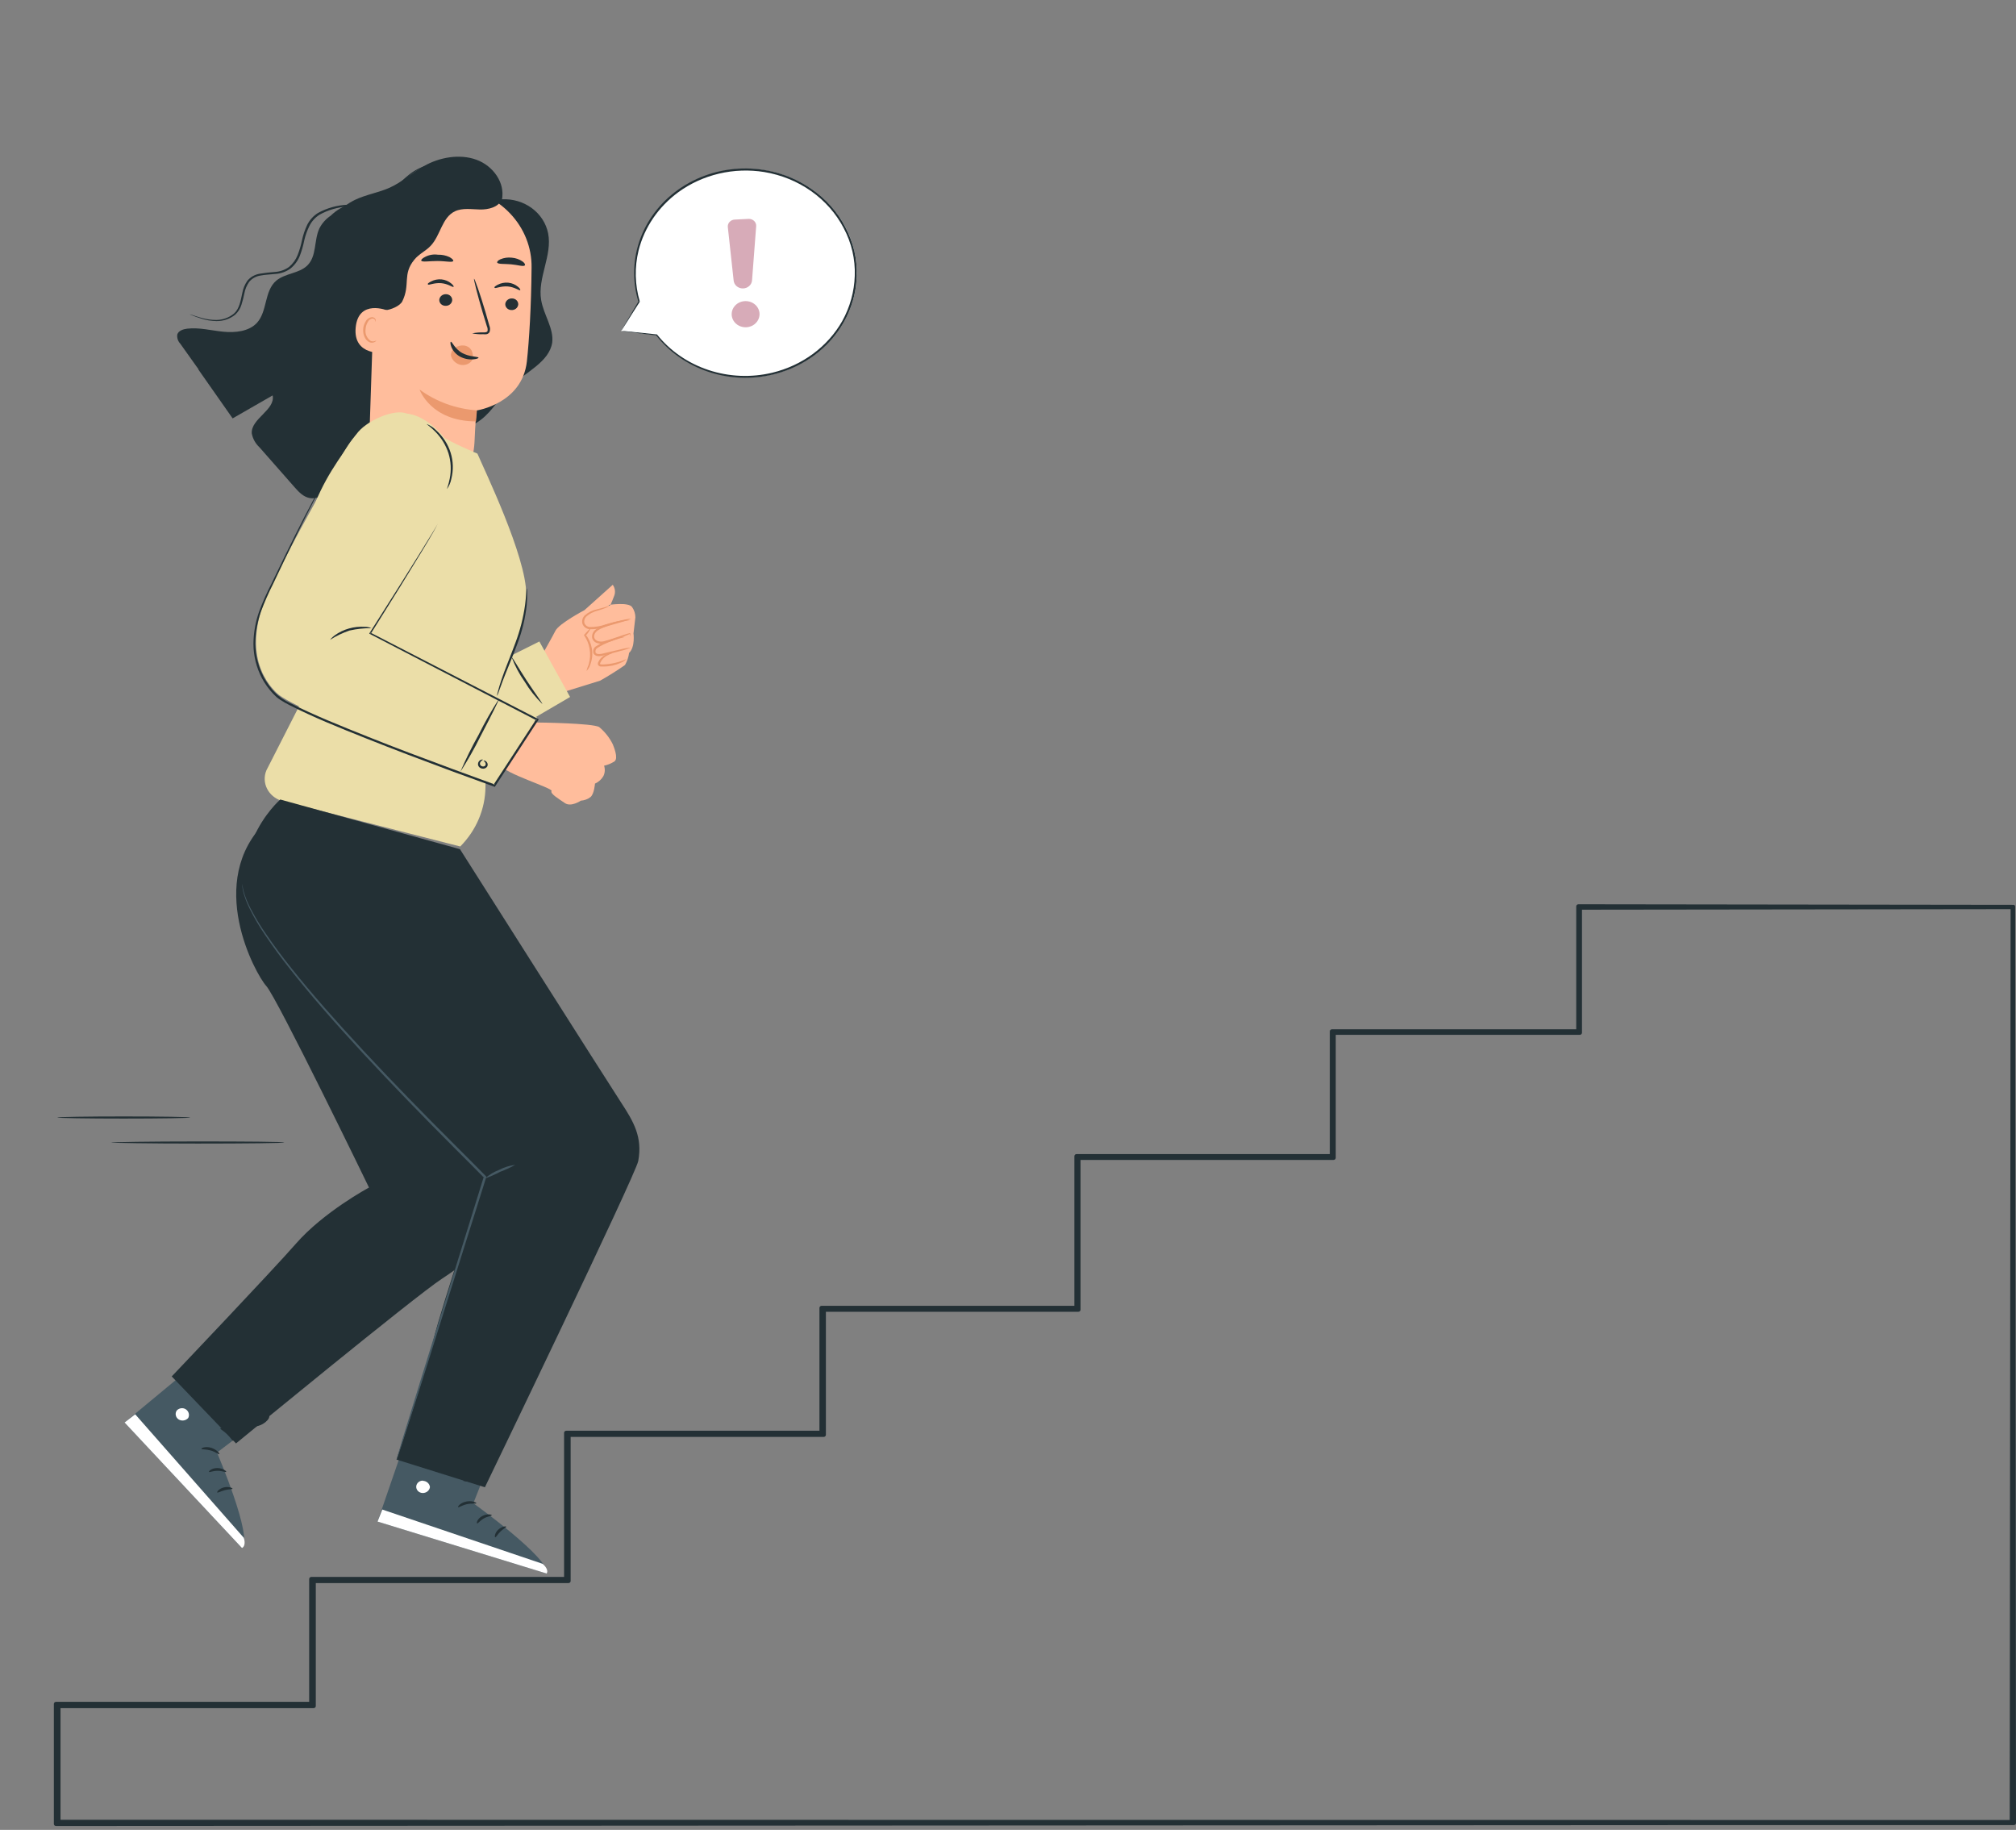 <svg fill-rule="evenodd" height="265.0" preserveAspectRatio="xMinYMin meet" version="1.0" viewBox="0 0 292 265" width="292.0" xmlns="http://www.w3.org/2000/svg" xmlns:xlink="http://www.w3.org/1999/xlink"><rect x="0" y="0" width="292" height="265" fill="#808080" stroke="none"/><title>...</title><desc>...</desc><g clip="0 0 292 265" id="group" transform="scale(1,-1) translate(0,-265)"><g transform=""><g transform=" matrix(1,0,0,-1,0,265)"><g transform=""><path d="M 291.657 263.96 C 291.581 182.183 291.537 132.249 291.537 131.336 C 291.537 132.249 291.486 182.136 291.41 263.841 L 8.447 263.805 L 8.447 247.067 L 45.423 247.067 L 45.423 228.957 L 82.336 228.957 L 82.336 207.795 L 119.312 207.795 L 119.312 207.651 C 119.312 201.549 119.312 195.558 119.312 189.679 L 156.212 189.679 L 156.212 189.548 C 156.212 182.022 156.212 174.753 156.212 167.687 L 193.061 167.687 L 193.181 167.687 L 193.181 167.574 C 193.181 161.169 193.181 155.266 193.181 149.571 L 228.723 149.571 L 228.825 149.571 L 228.825 149.482 C 228.825 142.726 228.825 136.906 228.825 131.45 L 291.543 131.372 L 228.71 131.289 L 228.628 131.289 L 228.628 131.372 C 228.628 136.822 228.628 142.642 228.628 149.392 L 193.048 149.392 L 192.934 149.392 L 192.934 149.5 C 192.934 155.194 192.934 161.092 192.934 167.496 L 156.072 167.496 L 155.939 167.496 L 155.939 167.621 C 155.939 174.688 155.939 181.933 155.939 189.476 L 119.007 189.476 L 119.007 207.58 L 82.018 207.58 L 82.018 228.665 L 45.099 228.665 L 45.099 246.769 L 8.117 246.769 L 8.117 264.127 L 8.301 264.127 L 291.537 264.086 L 291.657 264.086 L 291.657 263.96 Z " style="stroke: none; stroke-opacity: 0.2; stroke-linecap: butt; stroke-width: 1; fill: rgb(14%,19%,21%); fill-rule: evenodd;"/></g><g transform=""><path d="M 8.301 264.444 L 8.117 264.444 C 8.033 264.444 7.952 264.412 7.893 264.356 C 7.833 264.3 7.8 264.224 7.8 264.145 L 7.8 246.757 C 7.8 246.678 7.833 246.602 7.893 246.546 C 7.952 246.49 8.033 246.459 8.117 246.459 L 44.782 246.459 L 44.782 228.665 C 44.782 228.586 44.816 228.51 44.875 228.454 C 44.935 228.399 45.015 228.367 45.099 228.367 L 81.701 228.367 L 81.701 207.496 C 81.701 207.417 81.734 207.342 81.794 207.286 C 81.853 207.23 81.934 207.198 82.018 207.198 L 118.69 207.198 L 118.69 189.405 C 118.69 189.325 118.723 189.25 118.783 189.194 C 118.842 189.138 118.923 189.106 119.007 189.106 L 155.615 189.106 L 155.615 167.431 C 155.617 167.35 155.651 167.274 155.71 167.216 C 155.77 167.162 155.85 167.132 155.932 167.133 L 156.066 167.133 L 192.61 167.133 L 192.61 149.357 C 192.61 149.278 192.643 149.202 192.703 149.146 C 192.763 149.09 192.843 149.059 192.927 149.059 L 228.304 149.059 L 228.304 131.253 C 228.304 131.174 228.337 131.098 228.397 131.042 C 228.456 130.986 228.537 130.955 228.621 130.955 L 228.755 130.955 L 291.587 131.038 L 291.67 131.038 L 291.714 131.038 C 291.762 131.065 291.802 131.103 291.83 131.147 C 291.859 131.192 291.876 131.243 291.879 131.295 C 291.879 131.891 291.879 152.231 291.93 187.944 L 292 263.895 L 292 264.014 C 292 264.092 291.968 264.167 291.911 264.223 C 291.85 264.28 291.768 264.312 291.682 264.312 L 246.037 264.312 L 8.301 264.444 Z M 8.765 263.537 L 291.092 263.573 C 291.168 185.052 291.213 135.964 291.219 131.664 L 229.135 131.742 L 229.135 149.565 C 229.135 149.644 229.102 149.72 229.043 149.776 C 228.983 149.832 228.902 149.864 228.818 149.864 L 193.473 149.864 L 193.473 167.681 C 193.473 167.76 193.44 167.836 193.38 167.892 C 193.321 167.948 193.24 167.979 193.156 167.979 L 156.504 167.979 L 156.504 189.673 C 156.504 189.752 156.47 189.828 156.411 189.884 C 156.351 189.94 156.27 189.971 156.186 189.971 L 119.623 189.971 L 119.623 207.795 C 119.621 207.873 119.587 207.948 119.528 208.004 C 119.469 208.059 119.389 208.091 119.305 208.093 L 82.653 208.093 L 82.653 228.963 C 82.653 229.042 82.62 229.118 82.56 229.174 C 82.501 229.23 82.42 229.262 82.336 229.262 L 45.74 229.262 L 45.74 247.073 C 45.74 247.152 45.707 247.228 45.648 247.284 C 45.588 247.34 45.507 247.371 45.423 247.371 L 8.765 247.371 L 8.765 263.537 Z " style="stroke: none; stroke-opacity: 0.2; stroke-linecap: butt; stroke-width: 1; fill: rgb(14%,19%,21%); fill-rule: evenodd;"/></g><g transform=""><path d="M 78.382 43.447 C 77.836 40.227 80.026 36.995 79.391 33.787 C 79.101 32.343 78.263 31.048 77.032 30.142 C 75.802 29.236 74.263 28.781 72.702 28.861 C 73.178 26.476 71.432 24.013 69.001 23.131 C 66.571 22.248 63.645 22.773 61.385 24.061 C 59.691 25.015 58.25 26.357 56.467 27.168 C 54.848 27.901 53.02 28.17 51.389 28.957 C 50.907 29.193 50.45 29.472 50.025 29.791 C 49.784 29.911 49.542 30.03 49.308 30.167 C 48.794 30.468 48.321 30.827 47.899 31.235 C 47.196 31.709 46.632 32.343 46.261 33.077 C 45.442 34.824 45.912 37.12 44.478 38.48 C 43.297 39.601 41.304 39.583 40.035 40.626 C 38.239 42.135 38.766 45.075 37.198 46.774 C 36.037 48.003 34.069 48.211 32.33 48.038 C 30.591 47.865 28.852 47.395 27.119 47.597 C 26.523 47.669 25.85 47.895 25.679 48.438 C 25.645 48.678 25.667 48.922 25.743 49.154 C 25.818 49.385 25.946 49.598 26.117 49.78 L 28.414 53.006 L 28.732 53.441 C 28.734 53.465 28.734 53.489 28.732 53.513 C 30.386 55.874 32.04 58.233 33.695 60.591 L 39.489 57.263 C 39.921 59.362 36.316 60.632 36.468 62.767 C 36.61 63.534 37.002 64.241 37.592 64.789 L 42.669 70.561 C 43.259 71.235 43.938 71.956 44.84 72.123 C 46.147 72.362 47.327 71.402 48.267 70.519 C 51.154 67.83 54.271 65.152 58.161 63.96 C 62.052 62.767 66.495 63.167 69.617 60.817 C 71.413 59.464 72.435 57.412 74.06 55.88 C 76.192 53.846 79.524 52.439 79.981 49.631 C 80.242 47.544 78.737 45.6 78.382 43.447 Z " style="stroke: none; stroke-opacity: 0.2; stroke-linecap: butt; stroke-width: 1; fill: rgb(14%,19%,21%); fill-rule: evenodd;"/></g><g transform=""><path d="M 54.316 38.658 L 53.503 63.107 C 53.466 64.096 53.644 65.081 54.025 66.003 C 54.407 66.925 54.984 67.764 55.723 68.47 C 56.461 69.175 57.344 69.732 58.319 70.106 C 59.294 70.479 60.34 70.663 61.392 70.644 C 65.524 70.573 68.552 69.35 68.748 63.62 C 68.812 61.777 69.008 59.607 69.028 59.446 C 69.028 59.446 75.628 58.486 76.314 52.338 C 76.644 49.356 76.948 44.359 76.993 38.772 C 77.045 35.866 75.926 33.05 73.86 30.887 C 71.794 28.725 68.934 27.377 65.854 27.114 L 65.219 27.06 C 58.371 26.87 54.354 32.218 54.316 38.658 Z " style="stroke: none; stroke-opacity: 0.2; stroke-linecap: butt; stroke-width: 1; fill: rgb(100%,74%,61%); fill-rule: evenodd;"/></g><g transform=""><path d="M 69.084 59.428 C 66.055 59.22 63.161 58.17 60.77 56.411 C 60.77 56.411 62.357 61.014 68.945 61.026 L 69.084 59.428 Z " style="stroke: none; stroke-opacity: 0.2; stroke-linecap: butt; stroke-width: 1; fill: rgb(92%,60%,43%); fill-rule: evenodd;"/></g><g transform=""><path d="M 75.063 44.097 C 75.042 44.326 74.927 44.538 74.742 44.688 C 74.557 44.838 74.317 44.915 74.073 44.902 C 73.953 44.9 73.834 44.876 73.724 44.831 C 73.614 44.786 73.515 44.721 73.432 44.639 C 73.349 44.557 73.285 44.461 73.242 44.356 C 73.2 44.25 73.18 44.138 73.184 44.025 C 73.205 43.796 73.32 43.584 73.505 43.434 C 73.69 43.284 73.93 43.207 74.174 43.22 C 74.294 43.221 74.413 43.244 74.524 43.289 C 74.634 43.334 74.734 43.399 74.817 43.481 C 74.9 43.563 74.964 43.66 75.007 43.765 C 75.049 43.871 75.068 43.984 75.063 44.097 Z " style="stroke: none; stroke-opacity: 0.2; stroke-linecap: butt; stroke-width: 1; fill: rgb(14%,19%,21%); fill-rule: evenodd;"/></g><g transform=""><path d="M 75.348 42.022 C 75.221 42.123 74.561 41.569 73.552 41.485 C 72.543 41.402 71.762 41.813 71.648 41.688 C 71.534 41.563 71.737 41.431 72.08 41.241 C 72.545 40.996 73.078 40.89 73.609 40.937 C 74.137 40.989 74.632 41.197 75.025 41.533 C 75.323 41.765 75.405 41.98 75.348 42.022 Z " style="stroke: none; stroke-opacity: 0.2; stroke-linecap: butt; stroke-width: 1; fill: rgb(14%,19%,21%); fill-rule: evenodd;"/></g><g transform=""><path d="M 65.499 43.483 C 65.481 43.711 65.367 43.925 65.183 44.075 C 64.999 44.226 64.759 44.302 64.515 44.288 C 64.395 44.288 64.276 44.265 64.166 44.221 C 64.055 44.177 63.956 44.112 63.873 44.031 C 63.79 43.949 63.725 43.853 63.683 43.747 C 63.64 43.642 63.621 43.529 63.626 43.417 C 63.646 43.187 63.76 42.973 63.945 42.822 C 64.13 42.67 64.371 42.593 64.616 42.606 C 64.736 42.607 64.854 42.632 64.964 42.677 C 65.074 42.722 65.172 42.787 65.255 42.869 C 65.337 42.951 65.401 43.047 65.443 43.153 C 65.485 43.258 65.504 43.37 65.499 43.483 Z " style="stroke: none; stroke-opacity: 0.2; stroke-linecap: butt; stroke-width: 1; fill: rgb(14%,19%,21%); fill-rule: evenodd;"/></g><g transform=""><path d="M 65.696 41.539 C 65.569 41.646 64.909 41.092 63.899 41.008 C 62.89 40.925 62.11 41.33 61.995 41.205 C 61.881 41.08 62.078 40.955 62.427 40.764 C 62.89 40.518 63.421 40.412 63.95 40.459 C 64.477 40.515 64.972 40.723 65.365 41.056 C 65.645 41.276 65.759 41.497 65.696 41.539 Z " style="stroke: none; stroke-opacity: 0.2; stroke-linecap: butt; stroke-width: 1; fill: rgb(14%,19%,21%); fill-rule: evenodd;"/></g><g transform=""><path d="M 68.386 48.277 C 68.93 48.167 69.487 48.121 70.043 48.14 C 70.303 48.14 70.55 48.11 70.614 47.949 C 70.658 47.702 70.623 47.449 70.512 47.221 C 70.328 46.625 70.132 45.981 69.928 45.313 C 69.129 42.606 68.577 40.388 68.659 40.358 C 68.742 40.328 69.522 42.499 70.322 45.212 C 70.512 45.88 70.696 46.512 70.868 47.126 C 71.002 47.431 71.016 47.772 70.906 48.086 C 70.861 48.169 70.796 48.24 70.717 48.295 C 70.638 48.35 70.546 48.386 70.449 48.402 C 70.303 48.419 70.156 48.419 70.011 48.402 C 69.466 48.426 68.92 48.383 68.386 48.277 Z " style="stroke: none; stroke-opacity: 0.2; stroke-linecap: butt; stroke-width: 1; fill: rgb(14%,19%,21%); fill-rule: evenodd;"/></g><g transform=""><path d="M 65.644 37.8 C 65.517 38.044 64.527 37.8 63.334 37.8 C 62.141 37.8 61.145 37.997 61.018 37.746 C 60.967 37.627 61.164 37.406 61.576 37.203 C 62.141 36.905 62.796 36.793 63.436 36.888 C 64.011 36.87 64.583 36.987 65.099 37.227 C 65.517 37.46 65.708 37.687 65.644 37.8 Z " style="stroke: none; stroke-opacity: 0.2; stroke-linecap: butt; stroke-width: 1; fill: rgb(14%,19%,21%); fill-rule: evenodd;"/></g><g transform=""><path d="M 76.008 38.444 C 75.78 38.641 74.987 38.36 74.009 38.277 C 73.032 38.193 72.194 38.277 72.023 38.044 C 71.953 37.931 72.099 37.722 72.48 37.549 C 72.996 37.331 73.567 37.25 74.13 37.317 C 74.692 37.361 75.231 37.551 75.685 37.865 C 76.015 38.104 76.11 38.331 76.008 38.444 Z " style="stroke: none; stroke-opacity: 0.2; stroke-linecap: butt; stroke-width: 1; fill: rgb(14%,19%,21%); fill-rule: evenodd;"/></g><g transform=""><path d="M 68.475 51.33 C 68.449 51.137 68.394 50.948 68.31 50.769 C 68.205 50.571 68.049 50.4 67.856 50.272 C 67.663 50.144 67.44 50.063 67.206 50.036 C 66.735 49.987 66.261 50.111 65.885 50.382 C 65.72 50.498 65.583 50.645 65.484 50.815 C 65.384 50.985 65.324 51.172 65.308 51.366 C 65.305 51.47 65.324 51.573 65.365 51.67 C 65.463 51.943 65.63 52.189 65.85 52.388 C 66.072 52.588 66.34 52.734 66.634 52.815 C 66.931 52.889 67.243 52.881 67.535 52.792 C 67.826 52.703 68.085 52.537 68.278 52.314 C 68.39 52.182 68.466 52.026 68.5 51.861 C 68.523 51.684 68.515 51.504 68.475 51.33 Z " style="stroke: none; stroke-opacity: 0.2; stroke-linecap: butt; stroke-width: 1; fill: rgb(92%,60%,43%); fill-rule: evenodd;"/></g><g transform=""><path d="M 54.772 46.953 C 54.763 46.95 54.752 46.95 54.742 46.951 C 54.732 46.953 54.723 46.957 54.715 46.963 C 54.707 46.969 54.7 46.976 54.696 46.985 C 54.691 46.994 54.69 47.003 54.69 47.013 C 54.691 47.022 54.695 47.031 54.7 47.039 C 54.706 47.047 54.713 47.053 54.721 47.058 C 54.73 47.063 54.74 47.066 54.75 47.066 C 54.76 47.066 54.77 47.065 54.779 47.061 C 54.786 47.055 54.793 47.047 54.797 47.038 C 54.802 47.029 54.804 47.02 54.804 47.01 C 54.804 47 54.802 46.991 54.797 46.982 C 54.793 46.973 54.786 46.965 54.779 46.959 C 54.77 46.954 54.76 46.951 54.75 46.951 C 54.74 46.951 54.73 46.954 54.722 46.959 Z " style="stroke: none; stroke-opacity: 0.2; stroke-linecap: butt; stroke-width: 0; fill: rgb(14%,19%,21%); fill-rule: evenodd;"/><path d="M 54.772 46.953 C 54.763 46.95 54.752 46.95 54.742 46.951 C 54.732 46.953 54.723 46.957 54.715 46.963 C 54.707 46.969 54.7 46.976 54.696 46.985 C 54.691 46.994 54.69 47.003 54.69 47.013 C 54.691 47.022 54.695 47.031 54.7 47.039 C 54.706 47.047 54.713 47.053 54.721 47.058 C 54.73 47.063 54.74 47.066 54.75 47.066 C 54.76 47.066 54.77 47.065 54.779 47.061 C 54.786 47.055 54.793 47.047 54.797 47.038 C 54.802 47.029 54.804 47.02 54.804 47.01 C 54.804 47 54.802 46.991 54.797 46.982 C 54.793 46.973 54.786 46.965 54.779 46.959 C 54.77 46.954 54.76 46.951 54.75 46.951 C 54.74 46.951 54.73 46.954 54.722 46.959 " style="stroke: none; stroke-opacity: 0.2; stroke-linecap: butt; stroke-width: 1; fill: none; fill-opacity: 0.2; fill-rule: evenodd;"/></g><g transform=""><path d="M 54.886 46.697 C 54.877 46.694 54.867 46.693 54.856 46.695 C 54.846 46.697 54.837 46.701 54.829 46.706 C 54.821 46.712 54.814 46.72 54.81 46.729 C 54.806 46.737 54.804 46.747 54.804 46.757 C 54.805 46.766 54.808 46.775 54.813 46.783 C 54.819 46.791 54.827 46.798 54.836 46.802 C 54.845 46.806 54.855 46.808 54.865 46.808 C 54.875 46.807 54.885 46.804 54.893 46.799 C 54.901 46.793 54.907 46.786 54.911 46.778 C 54.916 46.769 54.918 46.76 54.918 46.751 C 54.918 46.741 54.916 46.732 54.911 46.724 C 54.907 46.716 54.901 46.708 54.893 46.703 C 54.884 46.697 54.874 46.695 54.864 46.695 C 54.854 46.695 54.844 46.697 54.836 46.703 Z " style="stroke: none; stroke-opacity: 0.2; stroke-linecap: butt; stroke-width: 0; fill: rgb(14%,19%,21%); fill-rule: evenodd;"/><path d="M 54.886 46.697 C 54.877 46.694 54.867 46.693 54.856 46.695 C 54.846 46.697 54.837 46.701 54.829 46.706 C 54.821 46.712 54.814 46.72 54.81 46.729 C 54.806 46.737 54.804 46.747 54.804 46.757 C 54.805 46.766 54.808 46.775 54.813 46.783 C 54.819 46.791 54.827 46.798 54.836 46.802 C 54.845 46.806 54.855 46.808 54.865 46.808 C 54.875 46.807 54.885 46.804 54.893 46.799 C 54.901 46.793 54.907 46.786 54.911 46.778 C 54.916 46.769 54.918 46.76 54.918 46.751 C 54.918 46.741 54.916 46.732 54.911 46.724 C 54.907 46.716 54.901 46.708 54.893 46.703 C 54.884 46.697 54.874 46.695 54.864 46.695 C 54.854 46.695 54.844 46.697 54.836 46.703 " style="stroke: none; stroke-opacity: 0.2; stroke-linecap: butt; stroke-width: 1; fill: none; fill-opacity: 0.2; fill-rule: evenodd;"/></g><g transform=""><path d="M 69.313 51.807 C 69.313 51.879 69.047 51.998 68.552 52.04 C 67.89 52.094 67.226 51.959 66.647 51.652 C 66.066 51.336 65.617 50.841 65.378 50.251 C 65.207 49.816 65.219 49.523 65.296 49.499 C 65.48 49.428 65.848 50.525 66.965 51.133 C 67.458 51.384 67.996 51.548 68.552 51.616 C 69.015 51.688 69.307 51.718 69.313 51.807 Z " style="stroke: none; stroke-opacity: 0.2; stroke-linecap: butt; stroke-width: 1; fill: rgb(14%,19%,21%); fill-rule: evenodd;"/></g><g transform=""><path d="M 51.498 43.846 C 50.362 38.778 51.536 33.113 55.211 29.279 C 58.885 25.445 65.162 23.703 70.246 25.701 C 70.972 25.951 71.625 26.36 72.15 26.894 C 72.41 27.167 72.59 27.499 72.673 27.858 C 72.757 28.216 72.74 28.588 72.626 28.939 C 72.194 30.018 70.722 30.364 69.522 30.34 C 68.323 30.316 66.984 30.084 65.898 30.597 C 63.995 31.503 63.817 34.085 62.376 35.6 C 61.672 36.351 60.662 36.792 60.009 37.609 C 58.251 39.75 59.476 41.187 58.27 43.638 C 57.933 44.318 56.594 44.872 55.794 44.926 C 54.995 44.98 55.63 45.009 53.96 44.729 L 51.498 43.846 Z " style="stroke: none; stroke-opacity: 0.2; stroke-linecap: butt; stroke-width: 1; fill: rgb(14%,19%,21%); fill-rule: evenodd;"/></g><g transform=""><path d="M 56.213 45.003 C 56.105 44.944 51.916 43.256 51.517 47.436 C 51.117 51.616 55.674 51.133 55.693 51.014 C 55.712 50.895 56.213 45.003 56.213 45.003 Z " style="stroke: none; stroke-opacity: 0.2; stroke-linecap: butt; stroke-width: 1; fill: rgb(100%,74%,61%); fill-rule: evenodd;"/></g><g transform=""><path d="M 54.487 49.314 C 54.487 49.314 54.404 49.356 54.264 49.404 C 54.074 49.462 53.867 49.449 53.687 49.368 C 53.413 49.174 53.201 48.914 53.071 48.616 C 52.941 48.318 52.9 47.993 52.951 47.675 C 52.972 47.315 53.078 46.965 53.262 46.649 C 53.317 46.523 53.404 46.41 53.514 46.321 C 53.624 46.232 53.755 46.169 53.896 46.136 C 53.987 46.122 54.081 46.139 54.161 46.182 C 54.24 46.225 54.302 46.294 54.334 46.375 C 54.379 46.5 54.334 46.577 54.334 46.589 C 54.334 46.601 54.442 46.53 54.417 46.351 C 54.404 46.246 54.352 46.149 54.271 46.077 C 54.215 46.027 54.149 45.989 54.077 45.964 C 54.005 45.939 53.928 45.929 53.852 45.933 C 53.664 45.953 53.484 46.019 53.331 46.123 C 53.177 46.228 53.055 46.368 52.976 46.53 C 52.755 46.877 52.626 47.27 52.602 47.675 C 52.551 48.521 52.932 49.344 53.56 49.577 C 53.677 49.619 53.803 49.636 53.928 49.627 C 54.053 49.617 54.175 49.582 54.284 49.523 C 54.468 49.416 54.499 49.32 54.487 49.314 Z " style="stroke: none; stroke-opacity: 0.2; stroke-linecap: butt; stroke-width: 1; fill: rgb(92%,60%,43%); fill-rule: evenodd;"/></g><g transform=""><path d="M 27.449 45.504 C 27.607 45.541 27.761 45.587 27.913 45.641 C 28.211 45.737 28.649 45.892 29.22 46.047 C 29.911 46.243 30.63 46.342 31.352 46.339 C 32.29 46.324 33.19 45.994 33.891 45.409 C 34.665 44.723 34.849 43.59 35.097 42.427 C 35.207 41.805 35.451 41.21 35.814 40.68 C 36.26 40.123 36.917 39.749 37.648 39.636 C 38.369 39.517 39.096 39.434 39.825 39.386 C 40.557 39.337 41.258 39.09 41.844 38.676 C 42.415 38.202 42.851 37.602 43.113 36.929 C 43.387 36.225 43.599 35.501 43.748 34.765 C 43.91 34.008 44.162 33.27 44.496 32.564 C 44.84 31.867 45.38 31.271 46.058 30.841 C 47.366 30.121 48.84 29.712 50.355 29.648 C 51.687 29.583 53.005 29.369 54.283 29.01 C 55.358 28.616 56.329 28.005 57.127 27.221 C 57.888 26.518 58.548 25.844 59.208 25.325 C 59.766 24.87 60.392 24.496 61.068 24.216 C 61.497 24.041 61.953 23.934 62.42 23.9 C 62.58 23.881 62.742 23.881 62.902 23.9 C 62.286 23.932 61.682 24.07 61.119 24.305 C 60.467 24.601 59.865 24.982 59.329 25.438 C 58.694 25.957 58.059 26.631 57.285 27.358 C 56.48 28.185 55.486 28.829 54.378 29.243 C 53.089 29.614 51.758 29.838 50.412 29.911 C 48.948 29.987 47.525 30.396 46.267 31.103 C 45.638 31.507 45.138 32.063 44.82 32.713 C 44.484 33.39 44.231 34.1 44.065 34.83 C 43.917 35.583 43.705 36.322 43.43 37.042 C 43.147 37.761 42.676 38.401 42.059 38.903 C 41.429 39.353 40.672 39.621 39.883 39.672 C 39.133 39.756 38.404 39.768 37.731 39.905 C 37.075 40.003 36.485 40.334 36.081 40.829 C 35.735 41.33 35.502 41.892 35.395 42.481 C 35.284 43.046 35.14 43.605 34.964 44.156 C 34.802 44.683 34.5 45.163 34.088 45.552 C 33.334 46.174 32.362 46.512 31.359 46.5 C 30.62 46.489 29.888 46.371 29.188 46.148 C 28.611 45.975 28.179 45.802 27.887 45.689 C 27.735 45.64 27.589 45.578 27.449 45.504 Z " style="stroke: none; stroke-opacity: 0.2; stroke-linecap: butt; stroke-width: 1; fill: rgb(14%,19%,21%); fill-rule: evenodd;"/></g><g transform=""><path d="M 60.713 202.851 L 54.684 220.353 L 79.182 227.878 C 79.772 225.755 68.558 217.699 68.558 217.699 L 72.943 206.638 L 60.713 202.851 Z " style="stroke: none; stroke-opacity: 0.2; stroke-linecap: butt; stroke-width: 1; fill: rgb(27%,35%,39%); fill-rule: evenodd;"/></g><g transform=""><g transform=""><path d="M 61.309 214.425 C 61.184 214.417 61.059 214.431 60.94 214.468 C 60.821 214.505 60.711 214.564 60.616 214.641 C 60.521 214.718 60.443 214.812 60.387 214.917 C 60.331 215.022 60.297 215.137 60.288 215.254 C 60.279 215.372 60.294 215.49 60.334 215.602 C 60.373 215.713 60.435 215.817 60.517 215.906 C 60.599 215.995 60.699 216.068 60.811 216.121 C 60.923 216.174 61.045 216.206 61.17 216.214 C 61.435 216.232 61.697 216.153 61.903 215.994 C 62.108 215.836 62.241 215.609 62.274 215.362 C 62.25 215.112 62.128 214.879 61.93 214.71 C 61.733 214.542 61.475 214.448 61.208 214.449 Z " style="stroke: none; stroke-opacity: 0.2; stroke-linecap: butt; stroke-width: 0; fill: rgb(100%,100%,100%); fill-rule: evenodd;"/><path d="M 61.309 214.425 C 61.184 214.417 61.059 214.431 60.94 214.468 C 60.821 214.505 60.711 214.564 60.616 214.641 C 60.521 214.718 60.443 214.812 60.387 214.917 C 60.331 215.022 60.297 215.137 60.288 215.254 C 60.279 215.372 60.294 215.49 60.334 215.602 C 60.373 215.713 60.435 215.817 60.517 215.906 C 60.599 215.995 60.699 216.068 60.811 216.121 C 60.923 216.174 61.045 216.206 61.17 216.214 C 61.435 216.232 61.697 216.153 61.903 215.994 C 62.108 215.836 62.241 215.609 62.274 215.362 C 62.25 215.112 62.128 214.879 61.93 214.71 C 61.733 214.542 61.475 214.448 61.208 214.449 " style="stroke: none; stroke-opacity: 0.2; stroke-linecap: butt; stroke-width: 1; fill: none; fill-opacity: 0.2; fill-rule: evenodd;"/></g></g><g transform=""><g transform=""><path d="M 54.684 220.353 L 55.37 218.611 L 78.605 226.477 C 78.605 226.477 79.544 227.234 79.182 227.878 L 54.684 220.353 Z " style="stroke: none; stroke-opacity: 0.2; stroke-linecap: butt; stroke-width: 1; fill: rgb(100%,100%,100%); fill-rule: evenodd;"/></g></g><g transform=""><path d="M 68.996 217.705 C 68.951 217.812 68.361 217.675 67.625 217.836 C 66.889 217.997 66.451 218.349 66.356 218.272 C 66.26 218.194 66.654 217.64 67.517 217.455 C 68.38 217.27 69.053 217.616 68.996 217.705 Z " style="stroke: none; stroke-opacity: 0.2; stroke-linecap: butt; stroke-width: 1; fill: rgb(14%,19%,21%); fill-rule: evenodd;"/></g><g transform=""><path d="M 71.229 219.44 C 71.229 219.554 70.639 219.572 70.074 219.9 C 69.509 220.228 69.23 220.657 69.109 220.621 C 68.989 220.585 69.109 219.953 69.839 219.56 C 70.569 219.166 71.267 219.339 71.229 219.44 Z " style="stroke: none; stroke-opacity: 0.2; stroke-linecap: butt; stroke-width: 1; fill: rgb(14%,19%,21%); fill-rule: evenodd;"/></g><g transform=""><path d="M 71.731 222.619 C 71.617 222.619 71.636 222.022 72.15 221.539 C 72.664 221.056 73.299 220.991 73.318 221.092 C 73.337 221.193 72.886 221.402 72.474 221.808 C 72.061 222.213 71.858 222.642 71.731 222.619 Z " style="stroke: none; stroke-opacity: 0.2; stroke-linecap: butt; stroke-width: 1; fill: rgb(14%,19%,21%); fill-rule: evenodd;"/></g><g transform=""><path d="M 69.674 215.081 C 69.592 215.159 69.097 214.843 68.405 214.676 C 67.713 214.509 67.136 214.539 67.091 214.431 C 67.047 214.324 67.726 214.097 68.507 214.3 C 69.287 214.503 69.763 215.016 69.674 215.081 Z " style="stroke: none; stroke-opacity: 0.2; stroke-linecap: butt; stroke-width: 1; fill: rgb(14%,19%,21%); fill-rule: evenodd;"/></g><g transform=""><path d="M 69.998 212.321 C 69.562 212.295 69.14 212.163 68.773 211.939 C 68.356 211.735 67.966 211.484 67.612 211.194 C 67.402 211.023 67.205 210.84 67.022 210.645 C 66.909 210.536 66.814 210.411 66.742 210.275 C 66.684 210.176 66.667 210.061 66.694 209.951 C 66.721 209.841 66.79 209.744 66.888 209.679 C 66.98 209.619 67.085 209.581 67.195 209.566 C 67.305 209.552 67.418 209.562 67.523 209.595 C 67.679 209.639 67.827 209.706 67.961 209.792 C 68.202 209.93 68.431 210.085 68.646 210.257 C 68.998 210.548 69.3 210.888 69.541 211.265 C 69.947 211.909 70.004 212.362 69.954 212.374 C 69.903 212.386 69.725 211.975 69.319 211.408 C 69.057 211.079 68.752 210.783 68.411 210.526 C 68.212 210.375 67.999 210.239 67.777 210.12 C 67.542 209.977 67.32 209.905 67.218 209.989 C 67.117 210.072 67.167 210.037 67.218 210.12 C 67.276 210.218 67.346 210.308 67.428 210.389 C 67.592 210.577 67.77 210.754 67.961 210.919 C 68.285 211.202 68.633 211.459 69.002 211.688 C 69.347 211.88 69.68 212.091 69.998 212.321 Z " style="stroke: none; stroke-opacity: 0.2; stroke-linecap: butt; stroke-width: 1; fill: rgb(14%,19%,21%); fill-rule: evenodd;"/></g><g transform=""><path d="M 69.789 212.428 C 69.664 212.051 69.68 211.645 69.833 211.277 C 69.954 210.865 70.154 210.477 70.423 210.132 C 70.581 209.927 70.761 209.739 70.963 209.572 C 71.084 209.446 71.238 209.351 71.409 209.297 C 71.58 209.243 71.763 209.231 71.94 209.261 C 72.047 209.294 72.142 209.355 72.214 209.436 C 72.286 209.517 72.332 209.616 72.347 209.721 C 72.369 209.865 72.369 210.012 72.347 210.156 C 72.303 210.412 72.215 210.66 72.086 210.889 C 71.877 211.281 71.562 211.614 71.172 211.855 C 70.83 212.117 70.393 212.243 69.954 212.207 C 69.954 212.142 70.417 212.064 70.976 211.611 C 71.296 211.367 71.552 211.056 71.725 210.704 C 71.824 210.504 71.891 210.291 71.921 210.072 C 71.966 209.828 71.921 209.613 71.826 209.607 C 71.723 209.605 71.62 209.623 71.525 209.661 C 71.429 209.699 71.344 209.756 71.274 209.828 C 70.769 210.236 70.38 210.757 70.144 211.343 C 69.871 211.969 69.859 212.428 69.789 212.428 Z " style="stroke: none; stroke-opacity: 0.2; stroke-linecap: butt; stroke-width: 1; fill: rgb(14%,19%,21%); fill-rule: evenodd;"/></g><g transform=""><path d="M 32.705 193.847 L 18.044 206.006 L 35.053 224.205 C 36.71 222.661 31.429 210.359 31.429 210.359 L 41.197 202.941 L 32.705 193.847 Z " style="stroke: none; stroke-opacity: 0.2; stroke-linecap: butt; stroke-width: 1; fill: rgb(27%,35%,39%); fill-rule: evenodd;"/></g><g transform=""><g transform=""><path d="M 26.93 204.097 C 26.723 203.964 26.47 203.909 26.221 203.943 C 25.973 203.978 25.748 204.099 25.59 204.282 C 25.459 204.486 25.413 204.728 25.462 204.961 C 25.509 205.195 25.648 205.403 25.851 205.546 C 26.07 205.688 26.338 205.745 26.601 205.708 C 26.864 205.67 27.101 205.54 27.266 205.344 C 27.38 205.117 27.4 204.859 27.321 204.619 C 27.242 204.379 27.071 204.176 26.841 204.05 Z " style="stroke: none; stroke-opacity: 0.2; stroke-linecap: butt; stroke-width: 0; fill: rgb(100%,100%,100%); fill-rule: evenodd;"/><path d="M 26.93 204.097 C 26.723 203.964 26.47 203.909 26.221 203.943 C 25.973 203.978 25.748 204.099 25.59 204.282 C 25.459 204.486 25.413 204.728 25.462 204.961 C 25.509 205.195 25.648 205.403 25.851 205.546 C 26.07 205.688 26.338 205.745 26.601 205.708 C 26.864 205.67 27.101 205.54 27.266 205.344 C 27.38 205.117 27.4 204.859 27.321 204.619 C 27.242 204.379 27.071 204.176 26.841 204.05 " style="stroke: none; stroke-opacity: 0.2; stroke-linecap: butt; stroke-width: 1; fill: none; fill-opacity: 0.2; fill-rule: evenodd;"/></g></g><g transform=""><g transform=""><path d="M 18.044 206.006 L 19.58 204.813 L 35.313 222.702 C 35.313 222.702 35.713 223.805 35.053 224.187 L 18.044 206.006 Z " style="stroke: none; stroke-opacity: 0.2; stroke-linecap: butt; stroke-width: 1; fill: rgb(100%,100%,100%); fill-rule: evenodd;"/></g></g><g transform=""><path d="M 31.772 210.591 C 31.683 210.663 31.226 210.251 30.503 210.055 C 29.779 209.858 29.233 209.929 29.17 209.816 C 29.107 209.703 29.805 209.417 30.611 209.673 C 31.417 209.929 31.874 210.544 31.772 210.591 Z " style="stroke: none; stroke-opacity: 0.2; stroke-linecap: butt; stroke-width: 1; fill: rgb(14%,19%,21%); fill-rule: evenodd;"/></g><g transform=""><path d="M 32.762 213.161 C 32.693 213.251 32.178 212.994 31.493 213 C 30.808 213.006 30.351 213.251 30.274 213.161 C 30.198 213.072 30.649 212.601 31.468 212.601 C 32.286 212.601 32.845 213.084 32.762 213.161 Z " style="stroke: none; stroke-opacity: 0.2; stroke-linecap: butt; stroke-width: 1; fill: rgb(14%,19%,21%); fill-rule: evenodd;"/></g><g transform=""><path d="M 31.467 216.143 C 31.378 216.077 31.709 215.588 32.413 215.409 C 33.117 215.231 33.682 215.493 33.682 215.594 C 33.682 215.696 33.143 215.648 32.565 215.803 C 31.988 215.958 31.562 216.208 31.467 216.143 Z " style="stroke: none; stroke-opacity: 0.2; stroke-linecap: butt; stroke-width: 1; fill: rgb(14%,19%,21%); fill-rule: evenodd;"/></g><g transform=""><path d="M 33.784 208.659 C 33.67 208.689 33.409 208.182 32.908 207.705 C 32.407 207.228 31.88 206.972 31.912 206.864 C 31.943 206.757 32.616 206.864 33.181 207.431 C 33.746 207.997 33.911 208.647 33.784 208.659 Z " style="stroke: none; stroke-opacity: 0.2; stroke-linecap: butt; stroke-width: 1; fill: rgb(14%,19%,21%); fill-rule: evenodd;"/></g><g transform=""><path d="M 35.56 206.441 C 35.522 206.441 35.142 206.167 34.71 205.523 C 34.464 205.147 34.264 204.747 34.113 204.33 C 34.028 204.082 33.958 203.829 33.904 203.573 C 33.87 203.426 33.857 203.275 33.866 203.125 C 33.873 203.016 33.92 202.912 34 202.833 C 34.081 202.753 34.188 202.703 34.304 202.69 C 34.41 202.685 34.517 202.702 34.616 202.74 C 34.715 202.778 34.803 202.836 34.875 202.911 C 34.983 203.025 35.073 203.154 35.142 203.292 C 35.279 203.524 35.392 203.768 35.478 204.02 C 35.625 204.439 35.702 204.878 35.706 205.32 C 35.706 206.065 35.51 206.483 35.459 206.465 C 35.408 206.447 35.459 206.012 35.408 205.32 C 35.363 204.912 35.263 204.511 35.11 204.127 C 35.019 203.901 34.911 203.682 34.786 203.471 C 34.653 203.233 34.501 203.072 34.367 203.09 C 34.234 203.108 34.304 203.09 34.285 203.197 C 34.268 203.306 34.268 203.416 34.285 203.525 C 34.326 203.765 34.384 204.002 34.456 204.235 C 34.578 204.645 34.74 205.044 34.938 205.427 C 35.172 205.75 35.38 206.089 35.56 206.441 Z " style="stroke: none; stroke-opacity: 0.2; stroke-linecap: butt; stroke-width: 1; fill: rgb(14%,19%,21%); fill-rule: evenodd;"/></g><g transform=""><path d="M 35.319 206.429 C 35.281 206.429 35.434 205.97 35.954 205.463 C 36.281 205.165 36.664 204.926 37.084 204.759 C 37.333 204.659 37.593 204.583 37.858 204.533 C 38.031 204.484 38.214 204.477 38.39 204.513 C 38.567 204.548 38.731 204.625 38.867 204.735 C 38.938 204.818 38.984 204.917 39.001 205.021 C 39.018 205.126 39.005 205.233 38.962 205.332 C 38.903 205.467 38.819 205.592 38.715 205.701 C 38.534 205.901 38.319 206.072 38.08 206.208 C 37.687 206.442 37.237 206.577 36.773 206.602 C 36.327 206.666 35.872 206.566 35.504 206.322 C 35.901 206.342 36.299 206.342 36.697 206.322 C 37.104 206.266 37.493 206.123 37.833 205.904 C 38.025 205.775 38.198 205.623 38.347 205.451 C 38.512 205.26 38.607 205.063 38.518 205.004 C 38.425 204.948 38.319 204.913 38.209 204.901 C 38.1 204.888 37.988 204.899 37.884 204.932 C 37.643 204.973 37.407 205.035 37.179 205.117 C 36.788 205.264 36.422 205.465 36.094 205.713 C 35.63 206.095 35.383 206.465 35.319 206.429 Z " style="stroke: none; stroke-opacity: 0.2; stroke-linecap: butt; stroke-width: 1; fill: rgb(14%,19%,21%); fill-rule: evenodd;"/></g><g transform=""><path d="M 78.674 94.562 C 78.674 94.562 79.912 92.397 80.451 91.342 C 80.991 90.287 84.653 88.361 84.653 88.361 L 88.753 84.687 C 88.915 84.915 89.02 85.175 89.058 85.447 C 89.097 85.719 89.069 85.996 88.975 86.255 C 88.582 87.228 88.34 88.044 88.15 87.609 C 88.15 87.609 91.006 87.156 91.546 87.907 C 91.863 88.354 92.031 88.879 92.028 89.416 L 91.755 91.73 C 91.755 91.73 92.028 93.692 91.12 94.55 C 91.038 95.166 90.836 95.762 90.524 96.309 C 89.364 97.121 88.16 97.878 86.919 98.575 L 81.797 100.161 L 78.681 94.795 Z " style="stroke: none; stroke-opacity: 0.2; stroke-linecap: butt; stroke-width: 0; fill: rgb(100%,74%,61%); fill-rule: evenodd;"/><path d="M 78.674 94.562 C 78.674 94.562 79.912 92.397 80.451 91.342 C 80.991 90.287 84.653 88.361 84.653 88.361 L 88.753 84.687 C 88.915 84.915 89.02 85.175 89.058 85.447 C 89.097 85.719 89.069 85.996 88.975 86.255 C 88.582 87.228 88.34 88.044 88.15 87.609 C 88.15 87.609 91.006 87.156 91.546 87.907 C 91.863 88.354 92.031 88.879 92.028 89.416 L 91.755 91.73 C 91.755 91.73 92.028 93.692 91.12 94.55 C 91.038 95.166 90.836 95.762 90.524 96.309 C 89.364 97.121 88.16 97.878 86.919 98.575 L 81.797 100.161 L 78.681 94.795 " style="stroke: none; stroke-opacity: 0.2; stroke-linecap: butt; stroke-width: 1; fill: none; fill-opacity: 0.2; fill-rule: evenodd;"/></g><g transform=""><path d="M 91.444 89.577 C 90.891 89.825 90.316 90.025 89.724 90.173 L 87.82 90.722 C 87.045 91.018 86.212 91.154 85.377 91.121 C 85.135 91.094 84.908 91 84.725 90.85 C 84.541 90.7 84.41 90.501 84.348 90.281 C 84.303 90.078 84.31 89.867 84.368 89.667 C 84.427 89.467 84.535 89.283 84.685 89.13 C 85.183 88.681 85.805 88.371 86.481 88.235 C 87.027 88.092 87.465 87.991 87.75 87.889 C 88.036 87.788 88.201 87.728 88.213 87.752 C 88.226 87.776 88.087 87.872 87.801 88.003 C 87.388 88.174 86.964 88.321 86.532 88.444 C 85.915 88.597 85.351 88.897 84.894 89.315 C 84.782 89.436 84.701 89.579 84.657 89.734 C 84.613 89.889 84.607 90.052 84.64 90.209 C 84.691 90.37 84.793 90.512 84.93 90.618 C 85.068 90.725 85.237 90.79 85.415 90.805 C 86.196 90.819 86.974 90.693 87.706 90.436 L 89.61 89.947 C 90.207 89.768 90.821 89.645 91.444 89.577 Z " style="stroke: none; stroke-opacity: 0.2; stroke-linecap: butt; stroke-width: 1; fill: rgb(92%,60%,43%); fill-rule: evenodd;"/></g><g transform=""><path d="M 91.26 92.112 C 91.222 91.992 91.207 91.867 91.215 91.742 L 91.291 91.79 C 90.904 91.962 90.162 92.255 89.191 92.618 C 88.654 92.836 88.103 93.019 87.54 93.167 C 87.197 93.246 86.836 93.234 86.5 93.131 C 86.31 93.074 86.141 92.97 86.01 92.829 C 85.879 92.688 85.792 92.516 85.757 92.332 C 85.735 92.105 85.774 91.876 85.872 91.668 C 85.97 91.459 86.122 91.277 86.316 91.139 C 86.647 90.907 87.013 90.721 87.401 90.585 C 88.029 90.334 88.678 90.134 89.343 89.989 C 89.791 89.888 90.248 89.824 90.707 89.798 C 90.873 89.769 91.043 89.769 91.209 89.798 C 91.209 89.852 90.498 89.881 89.4 90.179 C 88.75 90.356 88.114 90.575 87.496 90.835 C 87.142 90.97 86.807 91.146 86.5 91.36 C 86.35 91.467 86.231 91.606 86.154 91.766 C 86.076 91.927 86.043 92.103 86.055 92.278 C 86.082 92.408 86.146 92.529 86.24 92.628 C 86.334 92.726 86.454 92.799 86.588 92.839 C 86.867 92.926 87.167 92.937 87.452 92.869 C 88.001 92.734 88.542 92.569 89.07 92.374 C 90.047 92.046 90.809 91.778 91.222 91.688 L 91.304 91.688 L 91.304 91.766 C 91.304 91.968 91.279 92.112 91.26 92.112 Z " style="stroke: none; stroke-opacity: 0.2; stroke-linecap: butt; stroke-width: 1; fill: rgb(92%,60%,43%); fill-rule: evenodd;"/></g><g transform=""><path d="M 91.374 93.781 C 90.884 93.992 90.374 94.157 89.851 94.276 L 88.175 94.729 C 87.852 94.807 87.54 94.902 87.172 94.98 C 86.979 95.022 86.78 95.034 86.582 95.016 C 86.463 95.005 86.349 94.969 86.247 94.911 C 86.145 94.854 86.058 94.775 85.992 94.682 C 85.9 94.488 85.886 94.27 85.951 94.068 C 86.017 93.865 86.157 93.692 86.347 93.579 C 86.639 93.391 86.944 93.224 87.261 93.078 C 87.788 92.83 88.338 92.63 88.905 92.481 C 89.415 92.307 89.955 92.222 90.498 92.231 C 90.498 92.278 89.901 92.38 88.975 92.69 C 88.433 92.867 87.906 93.085 87.401 93.34 C 87.105 93.48 86.82 93.642 86.55 93.823 C 86.426 93.893 86.331 94.001 86.282 94.129 C 86.232 94.257 86.231 94.398 86.278 94.527 C 86.404 94.747 86.791 94.747 87.115 94.688 C 87.439 94.628 87.788 94.527 88.099 94.455 L 89.787 94.067 C 90.303 93.918 90.835 93.822 91.374 93.781 Z " style="stroke: none; stroke-opacity: 0.2; stroke-linecap: butt; stroke-width: 1; fill: rgb(92%,60%,43%); fill-rule: evenodd;"/></g><g transform=""><path d="M 90.752 95.433 C 90.514 95.68 90.219 95.872 89.889 95.993 C 89.12 96.346 88.275 96.528 87.42 96.524 L 87.046 96.524 C 86.957 96.525 86.871 96.502 86.796 96.459 C 86.72 96.416 86.66 96.354 86.62 96.279 C 86.597 96.21 86.588 96.136 86.596 96.064 C 86.604 95.991 86.627 95.92 86.665 95.856 C 86.715 95.758 86.77 95.663 86.83 95.57 C 87.047 95.257 87.341 94.997 87.687 94.813 C 88.283 94.508 88.721 94.55 88.715 94.586 C 88.405 94.707 88.104 94.846 87.814 95.003 C 87.52 95.19 87.274 95.434 87.09 95.719 C 86.995 95.868 86.881 96.101 86.919 96.166 C 86.957 96.232 87.192 96.232 87.42 96.226 C 88.576 96.172 89.709 95.903 90.752 95.433 Z " style="stroke: none; stroke-opacity: 0.2; stroke-linecap: butt; stroke-width: 1; fill: rgb(92%,60%,43%); fill-rule: evenodd;"/></g><g transform=""><path d="M 84.938 97.174 C 85.025 96.856 85.133 96.543 85.262 96.238 C 85.484 95.487 85.53 94.699 85.395 93.93 C 85.276 93.26 85.015 92.619 84.627 92.046 L 84.577 91.968 L 84.634 91.903 C 85.173 91.306 85.535 90.919 85.579 90.954 C 85.389 91.352 85.139 91.721 84.837 92.052 L 84.837 91.909 C 85.292 92.492 85.594 93.168 85.719 93.882 C 85.864 94.697 85.781 95.534 85.478 96.309 C 85.378 96.635 85.192 96.933 84.938 97.174 Z " style="stroke: none; stroke-opacity: 0.2; stroke-linecap: butt; stroke-width: 1; fill: rgb(92%,60%,43%); fill-rule: evenodd;"/></g><g transform=""><path d="M 71.826 96.047 L 78.122 92.898 L 82.571 100.937 L 68.824 108.975 L 67.866 102.308 L 71.826 96.047 Z " style="stroke: none; stroke-opacity: 0.2; stroke-linecap: butt; stroke-width: 1; fill: rgb(92%,87%,66%); fill-rule: evenodd;"/></g><g transform=""><path d="M 77.837 104.634 C 77.976 104.634 85.891 104.723 86.792 105.296 C 87.629 105.994 88.302 106.849 88.766 107.806 C 88.861 108.069 89.616 109.804 89.007 110.257 C 88.552 110.558 88.039 110.773 87.496 110.889 C 87.659 111.382 87.626 111.914 87.401 112.386 C 87.128 112.865 86.699 113.25 86.176 113.483 C 86.176 113.483 86.081 114.938 85.541 115.421 C 85.143 115.733 84.65 115.919 84.132 115.952 C 84.132 115.952 82.717 116.918 81.822 116.304 C 80.927 115.689 79.652 114.938 79.886 114.545 C 80.121 114.151 72.905 111.945 72.581 110.841 C 72.258 109.738 71.947 108.14 71.947 108.14 L 74.65 103.65 L 77.837 104.634 Z " style="stroke: none; stroke-opacity: 0.2; stroke-linecap: butt; stroke-width: 1; fill: rgb(100%,74%,61%); fill-rule: evenodd;"/></g><g transform=""><path d="M 55.68 60.507 C 51.789 61.616 50.603 64.085 48.699 67.365 C 45.754 72.493 41.241 80.597 38.842 85.808 C 35.713 92.606 37.141 97.55 40.111 100.394 C 43.082 103.238 71.559 113.781 71.559 113.781 L 77.779 103.906 L 53.617 90.919 C 53.617 90.919 63.328 76.786 64.267 74.777 C 65.206 72.767 68.494 65.463 61.817 61.032 C 59.488 59.511 58.212 59.774 55.68 60.507 Z " style="stroke: none; stroke-opacity: 0.2; stroke-linecap: butt; stroke-width: 1; fill: rgb(92%,87%,66%); fill-rule: evenodd;"/></g><g transform=""><path d="M 64.267 63.316 C 63.632 62.815 62.274 60.614 58.555 59.786 C 56.683 59.362 52.938 61.008 51.624 62.886 C 49.124 66.464 46.788 69.398 44.954 74.681 C 43.05 80.185 44.389 100.173 44.389 100.173 L 38.588 111.557 C 38.411 111.979 38.327 112.431 38.341 112.884 C 38.355 113.338 38.467 113.784 38.67 114.196 C 38.873 114.608 39.163 114.977 39.522 115.281 C 39.881 115.585 40.301 115.817 40.759 115.963 L 66.666 122.588 C 68.992 120.237 70.294 117.152 70.315 113.942 L 70.373 105.683 L 72.803 97.257 C 72.803 97.257 76.224 91.545 76.224 86.065 C 76.224 80.585 70.15 68.044 69.148 65.689 C 69.148 65.707 65.067 63.948 64.267 63.316 Z " style="stroke: none; stroke-opacity: 0.2; stroke-linecap: butt; stroke-width: 1; fill: rgb(92%,87%,66%); fill-rule: evenodd;"/></g><g transform=""><path d="M 63.429 75.779 C 63.429 75.779 63.391 75.88 63.29 76.077 C 63.188 76.274 63.036 76.554 62.833 76.924 C 62.414 77.663 61.779 78.742 60.929 80.126 C 59.259 82.887 56.791 86.87 53.706 91.772 L 53.662 91.617 L 77.893 104.097 L 78.039 104.175 L 77.951 104.306 L 71.737 113.847 L 71.667 113.954 L 71.54 113.906 L 65.39 111.664 C 61.17 110.096 57.057 108.54 53.116 106.971 C 49.174 105.403 45.373 103.871 41.901 102.1 C 41.464 101.879 41.04 101.637 40.632 101.372 C 40.424 101.241 40.227 101.095 40.041 100.937 L 39.534 100.436 C 38.901 99.76 38.363 99.011 37.934 98.206 C 37.129 96.657 36.71 94.956 36.709 93.233 C 36.725 91.631 37.008 90.041 37.547 88.522 C 38.064 87.138 38.666 85.785 39.35 84.467 C 41.793 79.368 43.837 75.272 45.341 72.481 C 46.09 71.086 46.693 70.012 47.118 69.291 L 47.607 68.48 C 47.721 68.295 47.785 68.206 47.785 68.206 C 47.785 68.206 47.74 68.307 47.639 68.492 L 47.175 69.321 C 46.775 70.054 46.185 71.11 45.455 72.535 C 43.989 75.343 41.977 79.446 39.559 84.556 C 38.893 85.871 38.302 87.219 37.788 88.593 C 37.268 90.09 36.996 91.652 36.982 93.227 C 37 94.91 37.423 96.567 38.22 98.075 C 38.638 98.857 39.163 99.585 39.781 100.239 C 40.43 100.901 41.205 101.443 42.066 101.837 C 45.506 103.59 49.32 105.105 53.249 106.679 C 57.178 108.253 61.303 109.798 65.524 111.36 L 71.667 113.608 L 71.471 113.674 L 77.69 104.133 L 77.747 104.342 L 53.585 91.813 L 53.477 91.76 L 53.541 91.658 C 56.651 86.769 59.151 82.809 60.852 80.06 C 61.697 78.695 62.35 77.627 62.801 76.894 C 63.017 76.524 63.182 76.25 63.29 76.059 C 63.331 75.963 63.377 75.87 63.429 75.779 Z " style="stroke: none; stroke-opacity: 0.2; stroke-linecap: butt; stroke-width: 1; fill: rgb(14%,19%,21%); fill-rule: evenodd;"/></g><g transform=""><path d="M 76.306 85.194 C 76.353 85.404 76.37 85.618 76.357 85.832 C 76.357 86.244 76.357 86.84 76.294 87.574 C 76.094 89.484 75.647 91.365 74.961 93.173 C 74.18 95.296 73.355 97.162 72.841 98.54 C 72.327 99.917 72.041 100.782 71.991 100.77 C 72.007 100.555 72.05 100.343 72.118 100.138 C 72.213 99.738 72.391 99.166 72.619 98.468 C 73.082 97.061 73.888 95.177 74.65 93.101 C 75.324 91.31 75.796 89.457 76.059 87.574 C 76.237 86.101 76.249 85.194 76.306 85.194 Z " style="stroke: none; stroke-opacity: 0.2; stroke-linecap: butt; stroke-width: 1; fill: rgb(14%,19%,21%); fill-rule: evenodd;"/></g><g transform=""><path d="M 72.27 101.217 C 72.346 101.253 71.159 103.644 69.617 106.584 C 68.736 108.365 67.753 110.101 66.672 111.783 C 67.455 109.953 68.338 108.161 69.319 106.417 C 70.204 104.635 71.189 102.9 72.27 101.217 Z " style="stroke: none; stroke-opacity: 0.2; stroke-linecap: butt; stroke-width: 1; fill: rgb(14%,19%,21%); fill-rule: evenodd;"/></g><g transform=""><path d="M 70.037 110.185 C 70.037 110.144 70.322 110.09 70.532 110.406 C 70.593 110.493 70.629 110.595 70.636 110.699 C 70.643 110.804 70.62 110.909 70.57 111.002 C 70.497 111.121 70.386 111.215 70.252 111.27 C 70.118 111.325 69.969 111.337 69.827 111.306 C 69.684 111.286 69.552 111.224 69.447 111.13 C 69.343 111.037 69.272 110.915 69.243 110.782 C 69.224 110.675 69.231 110.566 69.264 110.462 C 69.297 110.359 69.355 110.264 69.434 110.185 C 69.7 109.929 69.967 109.989 69.954 110.024 C 69.941 110.06 69.757 110.108 69.618 110.322 C 69.569 110.378 69.536 110.445 69.523 110.517 C 69.511 110.588 69.518 110.661 69.545 110.729 C 69.573 110.797 69.618 110.856 69.677 110.902 C 69.737 110.948 69.808 110.979 69.884 110.99 C 69.961 111.009 70.043 111.005 70.117 110.98 C 70.192 110.954 70.257 110.908 70.303 110.847 C 70.333 110.789 70.349 110.724 70.349 110.659 C 70.349 110.594 70.333 110.53 70.303 110.472 C 70.233 110.269 70.03 110.227 70.037 110.185 Z " style="stroke: none; stroke-opacity: 0.2; stroke-linecap: butt; stroke-width: 1; fill: rgb(14%,19%,21%); fill-rule: evenodd;"/></g><g transform=""><path d="M 78.547 101.945 C 77.562 100.981 76.71 99.905 76.008 98.743 C 75.22 97.628 74.581 96.426 74.105 95.165 C 74.193 95.123 75.069 96.697 76.288 98.558 C 77.506 100.418 78.623 101.885 78.547 101.945 Z " style="stroke: none; stroke-opacity: 0.2; stroke-linecap: butt; stroke-width: 1; fill: rgb(14%,19%,21%); fill-rule: evenodd;"/></g><g transform=""><path d="M 47.81 92.66 C 47.81 92.66 48.013 92.356 48.483 92.01 C 49.101 91.561 49.803 91.224 50.552 91.014 C 51.3 90.804 52.083 90.724 52.862 90.776 C 53.187 90.771 53.509 90.839 53.801 90.972 C 52.733 90.962 51.667 91.076 50.628 91.312 C 49.632 91.648 48.685 92.101 47.81 92.66 Z " style="stroke: none; stroke-opacity: 0.2; stroke-linecap: butt; stroke-width: 1; fill: rgb(14%,19%,21%); fill-rule: evenodd;"/></g><g transform=""><path d="M 64.756 70.799 C 64.705 70.799 64.965 70.233 65.143 69.297 C 65.384 68.084 65.321 66.834 64.959 65.647 C 64.578 64.463 63.911 63.378 63.01 62.475 C 62.319 61.783 61.785 61.45 61.817 61.408 C 62.334 61.621 62.798 61.932 63.182 62.32 C 64.163 63.213 64.882 64.328 65.27 65.558 C 65.655 66.79 65.69 68.096 65.371 69.344 C 65.275 69.864 65.065 70.359 64.756 70.799 Z " style="stroke: none; stroke-opacity: 0.2; stroke-linecap: butt; stroke-width: 1; fill: rgb(14%,19%,21%); fill-rule: evenodd;"/></g><g transform=""><path d="M 40.594 115.785 C 40.594 115.785 30.941 124.228 38.354 135.409 C 45.767 146.59 70.24 170.43 70.24 170.43 C 70.24 170.43 63.95 189.202 62.827 193.847 C 61.703 198.492 57.432 211.372 57.432 211.372 L 70.233 215.386 C 70.233 215.386 92.098 170.096 92.447 168.128 C 93.082 164.664 91.768 162.428 89.972 159.685 C 88.176 156.942 66.622 122.976 66.622 122.976 L 40.594 115.785 Z " style="stroke: none; stroke-opacity: 0.2; stroke-linecap: butt; stroke-width: 1; fill: rgb(14%,19%,21%); fill-rule: evenodd;"/></g><g transform=""><path d="M 53.447 171.98 C 53.447 171.98 40.118 144.479 38.57 142.791 C 37.021 141.104 29.589 127.603 38.57 118.939 L 70.456 142.147 C 70.456 142.147 76.073 169.786 73.826 174.634 C 71.579 179.482 67.898 182.654 64.014 185.183 C 60.13 187.711 34.184 209.035 34.184 209.035 L 24.873 199.333 C 24.873 199.333 39.598 183.859 42.841 180.132 C 46.884 175.493 53.447 171.98 53.447 171.98 Z " style="stroke: none; stroke-opacity: 0.2; stroke-linecap: butt; stroke-width: 1; fill: rgb(14%,19%,21%); fill-rule: evenodd;"/></g><g transform=""><path d="M 57.432 211.372 C 57.432 211.372 57.432 211.301 57.483 211.164 L 57.66 210.567 C 57.825 210.019 58.06 209.232 58.358 208.224 C 58.993 206.167 59.894 203.215 61.024 199.548 C 63.309 192.183 66.489 181.957 70.074 170.412 L 70.112 170.561 C 68.792 169.202 67.352 167.788 65.917 166.345 C 56.156 156.572 47.613 147.472 42.066 140.412 C 40.67 138.653 39.477 137.013 38.487 135.54 C 37.622 134.288 36.85 132.981 36.177 131.629 C 35.743 130.776 35.409 129.883 35.18 128.963 C 35.124 128.639 35.086 128.313 35.066 127.985 C 35.092 128.067 35.109 128.151 35.117 128.236 C 35.155 128.397 35.174 128.641 35.25 128.951 C 35.504 129.859 35.857 130.741 36.303 131.581 C 36.997 132.916 37.783 134.207 38.658 135.445 C 39.655 136.906 40.861 138.534 42.263 140.281 C 47.848 147.293 56.416 156.381 66.171 166.101 C 67.612 167.544 69.04 168.957 70.366 170.323 L 70.43 170.388 L 70.43 170.472 C 66.799 181.998 63.588 192.219 61.272 199.577 C 60.104 203.233 59.164 206.179 58.517 208.224 C 58.187 209.226 57.933 210.013 57.755 210.555 C 57.673 210.806 57.603 211.009 57.552 211.152 C 57.523 211.23 57.482 211.304 57.432 211.372 Z " style="stroke: none; stroke-opacity: 0.2; stroke-linecap: butt; stroke-width: 1; fill: rgb(27%,35%,39%); fill-rule: evenodd;"/></g><g transform=""><path d="M 74.638 168.695 C 73.935 169.079 73.203 169.414 72.448 169.697 C 71.74 170.074 71.001 170.399 70.239 170.669 C 70.836 170.132 71.536 169.707 72.302 169.416 C 73.024 169.037 73.817 168.792 74.638 168.695 Z " style="stroke: none; stroke-opacity: 0.2; stroke-linecap: butt; stroke-width: 1; fill: rgb(27%,35%,39%); fill-rule: evenodd;"/></g><g transform=""><path d="M 41.172 165.457 C 41.172 165.546 35.555 165.612 28.624 165.612 C 21.694 165.612 16.077 165.517 16.077 165.457 C 16.077 165.397 21.694 165.302 28.624 165.302 C 35.555 165.302 41.172 165.344 41.172 165.457 Z " style="stroke: none; stroke-opacity: 0.2; stroke-linecap: butt; stroke-width: 1; fill: rgb(14%,19%,21%); fill-rule: evenodd;"/></g><g transform=""><path d="M 27.564 161.837 C 27.564 161.921 23.248 161.992 17.923 161.992 C 12.598 161.992 8.283 161.921 8.283 161.837 C 8.283 161.754 12.598 161.682 17.923 161.682 C 23.248 161.682 27.564 161.754 27.564 161.837 Z " style="stroke: none; stroke-opacity: 0.2; stroke-linecap: butt; stroke-width: 1; fill: rgb(14%,19%,21%); fill-rule: evenodd;"/></g><g transform=""><path d="M 89.945 47.931 L 95.112 48.528 C 97.497 51.558 101.003 53.641 104.94 54.366 C 108.877 55.091 112.96 54.406 116.387 52.447 C 119.814 50.487 122.337 47.393 123.459 43.775 C 124.582 40.156 124.224 36.273 122.454 32.891 C 120.685 29.508 117.633 26.869 113.898 25.493 C 110.163 24.117 106.015 24.103 102.27 25.455 C 98.525 26.806 95.453 29.425 93.659 32.796 C 91.864 36.168 91.477 40.048 92.573 43.674 L 89.945 47.931 Z " style="stroke: none; stroke-opacity: 0.2; stroke-linecap: butt; stroke-width: 1; fill: rgb(100%,100%,100%); fill-rule: evenodd;"/></g><g transform=""><path d="M 89.945 47.931 L 90.104 47.657 C 90.218 47.466 90.377 47.191 90.586 46.846 L 92.49 43.626 C 92.504 43.614 92.522 43.607 92.541 43.607 C 92.56 43.607 92.578 43.614 92.592 43.626 L 92.465 43.673 C 91.546 40.64 91.659 37.413 92.787 34.444 C 93.916 31.474 96.003 28.909 98.758 27.108 C 101.513 25.307 104.798 24.36 108.154 24.398 C 111.51 24.437 114.77 25.459 117.477 27.323 C 119.593 28.76 121.296 30.667 122.434 32.874 C 123.017 33.982 123.456 35.151 123.742 36.357 C 124.009 37.532 124.126 38.733 124.091 39.934 C 124.005 43.243 122.768 46.434 120.568 49.019 C 118.368 51.603 115.328 53.44 111.911 54.246 C 108.82 54.982 105.566 54.837 102.564 53.828 C 99.561 52.819 96.947 50.992 95.054 48.581 L 95.105 48.581 L 91.24 48.098 L 90.263 47.973 L 89.945 47.931 L 90.301 47.931 L 91.297 48.032 L 95.105 48.426 C 95.112 48.423 95.12 48.421 95.127 48.421 C 95.135 48.421 95.143 48.423 95.15 48.426 C 97.04 50.803 99.639 52.6 102.618 53.587 C 105.596 54.574 108.82 54.708 111.88 53.971 C 114.024 53.452 116.03 52.52 117.77 51.234 C 119.511 49.947 120.948 48.335 121.99 46.5 C 123.116 44.471 123.736 42.228 123.805 39.94 C 123.892 37.542 123.338 35.162 122.193 33.017 C 121.092 30.913 119.477 29.082 117.481 27.674 C 115.485 26.266 113.164 25.32 110.705 24.914 C 108.527 24.561 106.294 24.639 104.149 25.142 C 102.004 25.645 99.994 26.562 98.247 27.835 C 95.36 29.954 93.329 32.935 92.49 36.285 C 91.896 38.713 91.955 41.242 92.662 43.644 C 92.666 43.661 92.663 43.679 92.653 43.694 C 92.644 43.71 92.629 43.721 92.611 43.727 C 92.599 43.735 92.585 43.74 92.57 43.74 C 92.555 43.74 92.54 43.735 92.528 43.727 L 92.649 43.727 C 91.786 45.087 91.12 46.112 90.656 46.864 L 90.136 47.681 L 89.945 47.931 Z " style="stroke: none; stroke-opacity: 0.2; stroke-linecap: butt; stroke-width: 1; fill: rgb(14%,19%,21%); fill-rule: evenodd;"/></g><g transform=""><path d="M 105.419 32.886 L 106.263 40.638 C 106.295 40.944 106.446 41.227 106.685 41.436 C 106.925 41.645 107.237 41.764 107.564 41.771 C 107.912 41.778 108.249 41.657 108.503 41.434 C 108.758 41.212 108.91 40.905 108.929 40.578 L 109.525 32.755 C 109.535 32.615 109.514 32.475 109.462 32.344 C 109.41 32.213 109.33 32.094 109.225 31.994 C 109.121 31.895 108.995 31.817 108.857 31.766 C 108.718 31.715 108.569 31.692 108.421 31.7 L 106.409 31.801 C 106.267 31.807 106.127 31.841 105.999 31.9 C 105.872 31.959 105.758 32.042 105.665 32.143 C 105.573 32.245 105.503 32.363 105.461 32.491 C 105.418 32.619 105.404 32.753 105.419 32.886 Z " style="stroke: none; stroke-opacity: 0.2; stroke-linecap: butt; stroke-width: 1; fill: rgb(84%,67%,72%); fill-rule: evenodd;"/></g><g transform=""><path d="M 109.931 46.029 C 109.82 46.389 109.598 46.71 109.292 46.952 C 108.987 47.193 108.612 47.344 108.216 47.385 C 107.819 47.427 107.418 47.357 107.064 47.184 C 106.709 47.011 106.418 46.744 106.225 46.416 C 106.032 46.087 105.948 45.712 105.982 45.339 C 106.016 44.965 106.167 44.609 106.417 44.316 C 106.666 44.023 107.002 43.807 107.383 43.693 C 107.763 43.58 108.171 43.575 108.554 43.679 C 108.809 43.748 109.047 43.863 109.255 44.019 C 109.462 44.174 109.635 44.366 109.763 44.585 C 109.891 44.803 109.972 45.043 110.001 45.291 C 110.03 45.539 110.006 45.789 109.931 46.029 Z " style="stroke: none; stroke-opacity: 0.2; stroke-linecap: butt; stroke-width: 1; fill: rgb(84%,67%,72%); fill-rule: evenodd;"/></g></g></g></g></svg>